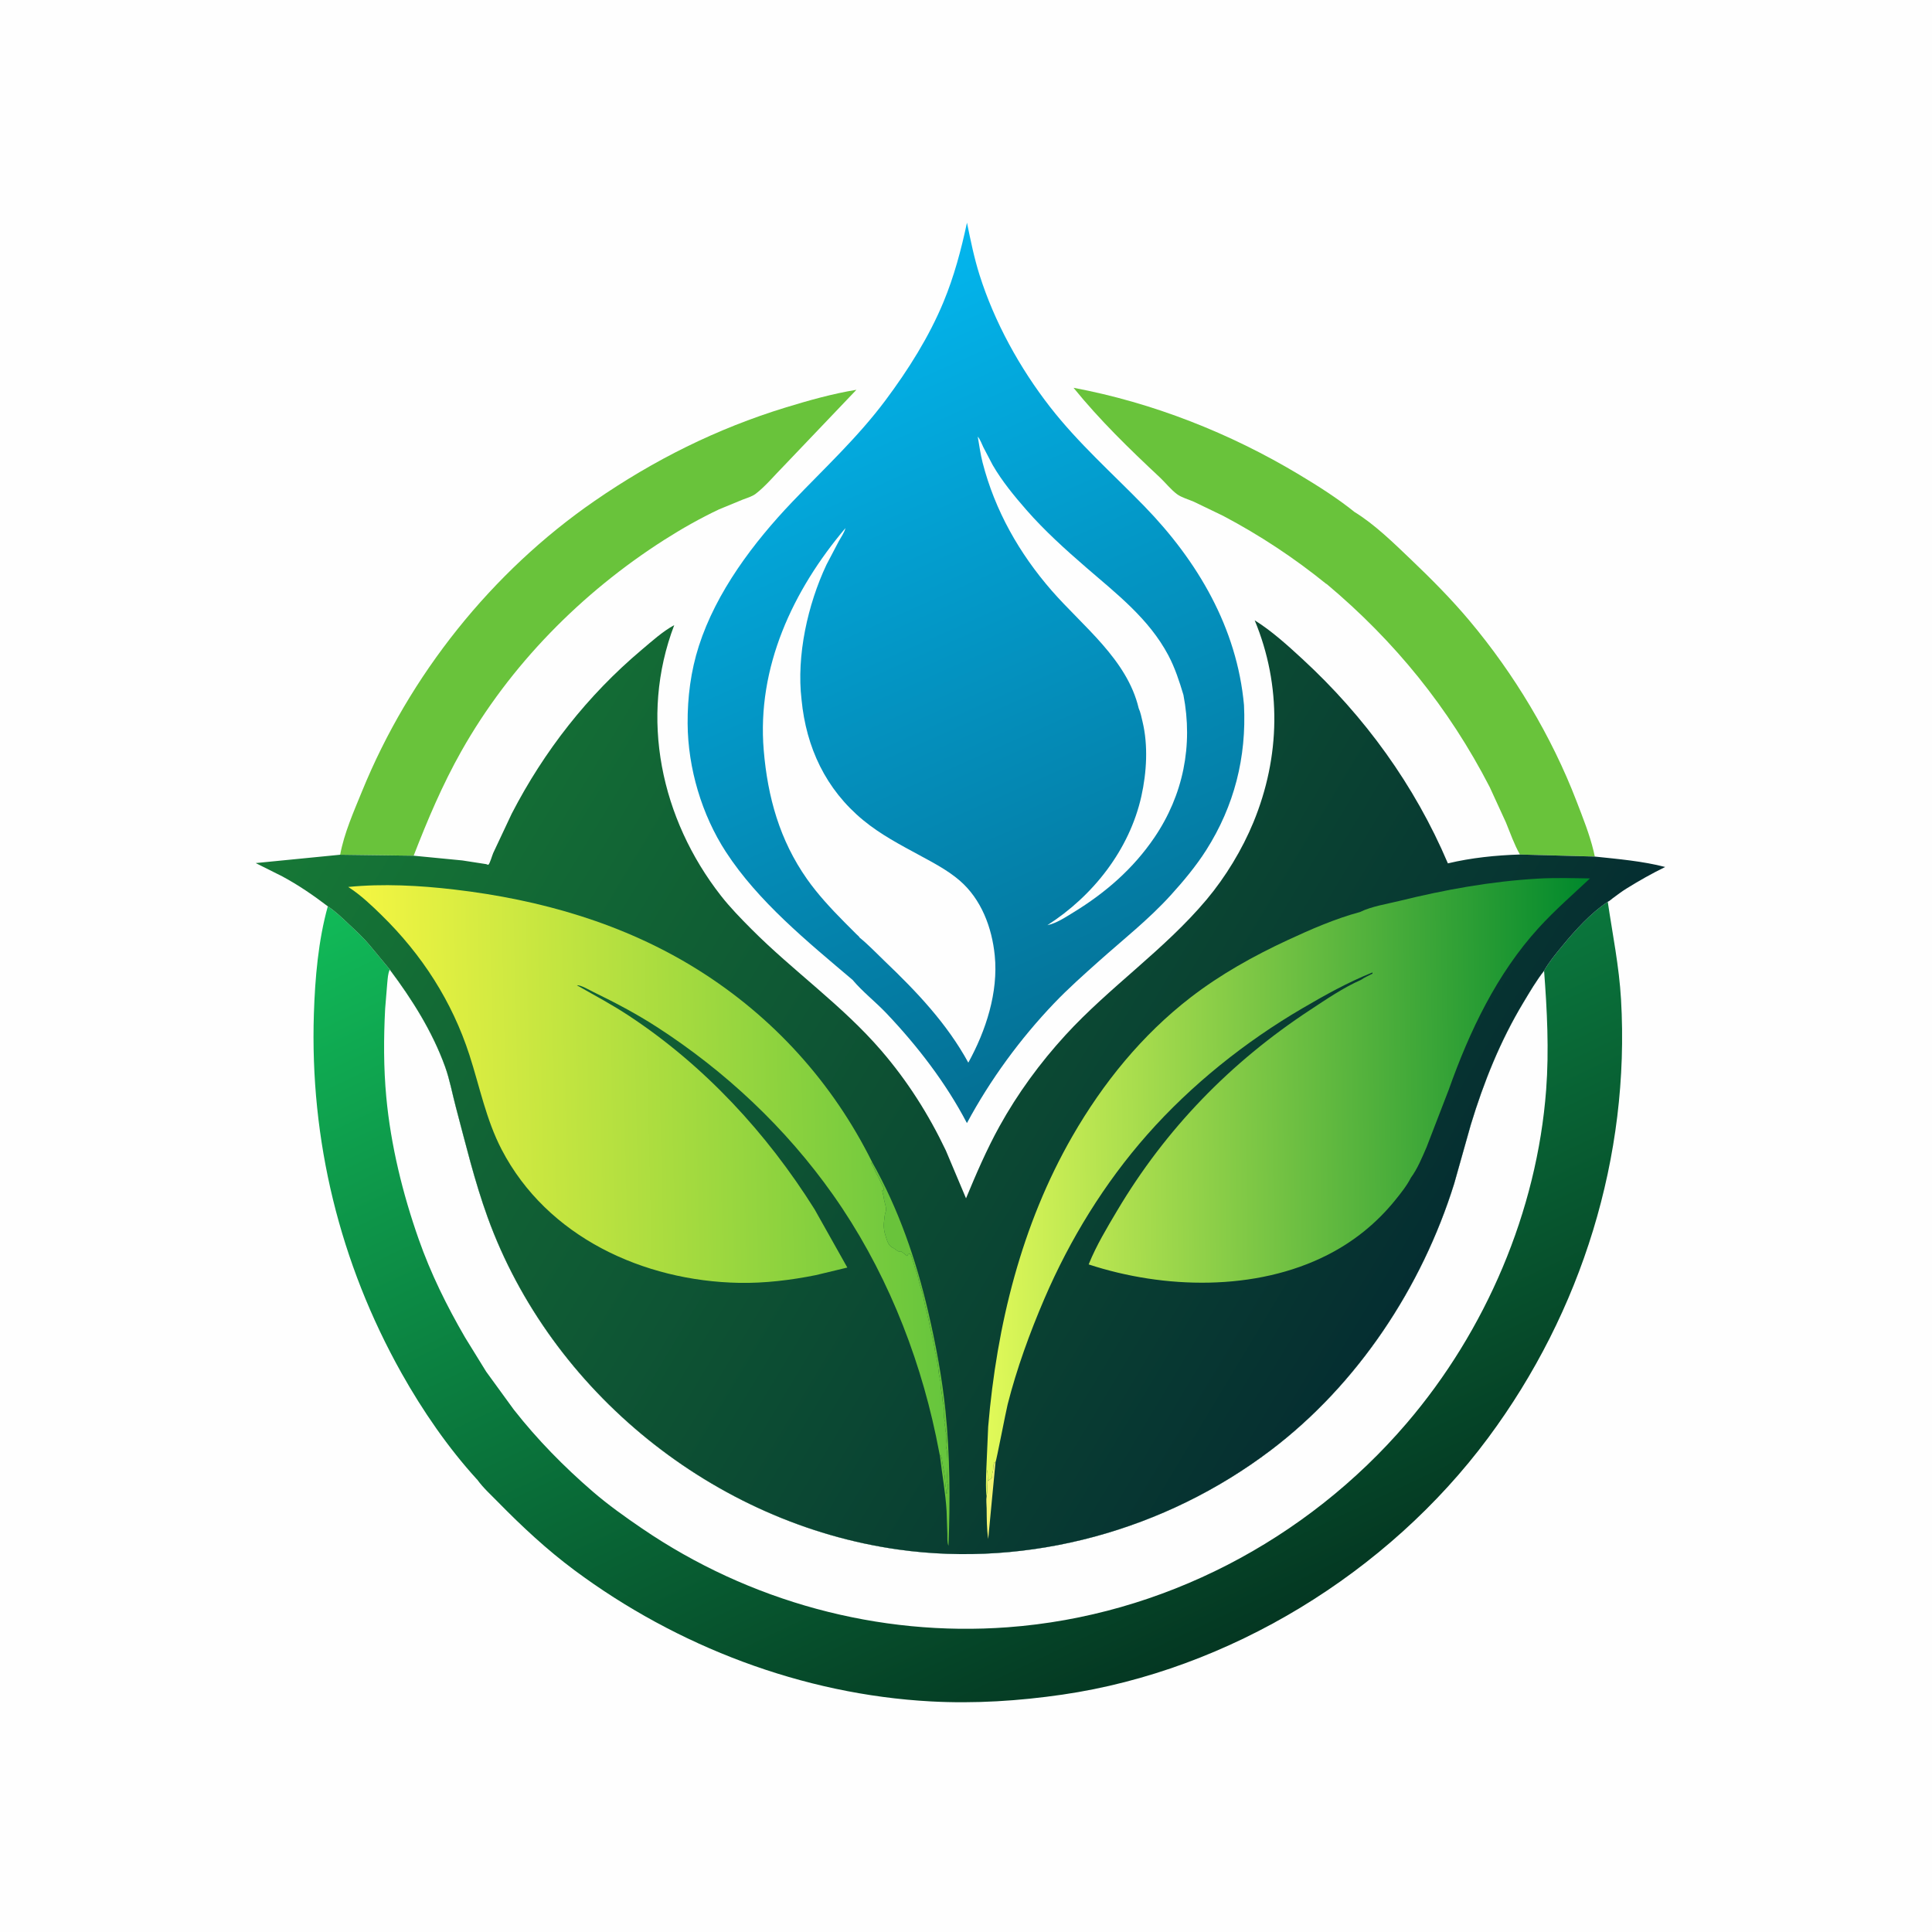 <svg version="1.1" xmlns="http://www.w3.org/2000/svg" style="display: block;" viewBox="0 0 2048 2048" width="1024" height="1024">
<defs>
	<linearGradient id="Gradient1" gradientUnits="userSpaceOnUse" x1="1181.54" y1="1118.29" x2="828.725" y2="325.954">
		<stop class="stop0" offset="0" stop-opacity="1" stop-color="rgb(4,111,147)"/>
		<stop class="stop1" offset="1" stop-opacity="1" stop-color="rgb(3,182,238)"/>
	</linearGradient>
	<linearGradient id="Gradient2" gradientUnits="userSpaceOnUse" x1="1315.09" y1="1737.22" x2="836.871" y2="728.71">
		<stop class="stop0" offset="0" stop-opacity="1" stop-color="rgb(4,55,34)"/>
		<stop class="stop1" offset="1" stop-opacity="1" stop-color="rgb(17,186,88)"/>
	</linearGradient>
	<linearGradient id="Gradient3" gradientUnits="userSpaceOnUse" x1="1482.54" y1="1379.79" x2="392.304" y2="724.753">
		<stop class="stop0" offset="0" stop-opacity="1" stop-color="rgb(5,46,49)"/>
		<stop class="stop1" offset="1" stop-opacity="1" stop-color="rgb(22,120,54)"/>
	</linearGradient>
	<linearGradient id="Gradient4" gradientUnits="userSpaceOnUse" x1="996.551" y1="1254.49" x2="381.668" y2="1268.88">
		<stop class="stop0" offset="0" stop-opacity="1" stop-color="rgb(102,197,61)"/>
		<stop class="stop1" offset="1" stop-opacity="1" stop-color="rgb(245,246,66)"/>
	</linearGradient>
	<linearGradient id="Gradient5" gradientUnits="userSpaceOnUse" x1="1687.99" y1="1252.03" x2="1040" y2="1262.11">
		<stop class="stop0" offset="0" stop-opacity="1" stop-color="rgb(0,136,44)"/>
		<stop class="stop1" offset="1" stop-opacity="1" stop-color="rgb(226,250,89)"/>
	</linearGradient>
</defs>
<path transform="translate(0,0)" fill="rgb(254,254,254)" d="M -0 -0 L 2048 0 L 2048 2048 L -0 2048 L -0 -0 z"/>
<path transform="translate(0,0)" fill="rgb(105,195,59)" d="M 360.594 906.055 C 364.79 883.175 375.099 860.047 383.885 838.51 C 433.91 715.886 521.215 606.242 630.316 530.988 C 693.358 487.503 759.69 454.373 833 431.887 C 857.5 424.373 882.524 417.359 907.834 413.198 L 830.361 494.439 C 821.077 503.762 811.398 515.57 800.999 523.489 C 797.275 526.324 791.713 527.905 787.351 529.587 L 762.263 539.925 C 742.514 549.22 722.509 560.56 704.137 572.289 C 616.265 628.388 540.452 705.217 489.067 796.236 C 468.986 831.806 453.225 869.09 438.491 907.089 L 360.594 906.055 z"/>
<path transform="translate(0,0)" fill="rgb(105,195,59)" d="M 1406.24 619.005 L 1405.94 619.014 C 1371.72 591.314 1335.5 567.376 1296.54 546.807 L 1265.64 531.918 C 1260.16 529.479 1252.56 527.432 1247.77 523.903 C 1241.12 519.006 1235.38 511.57 1229.29 505.878 C 1197.31 475.985 1165.57 445.15 1138 411.097 C 1221.93 426.783 1303.91 459.165 1377 503.037 C 1396.86 514.957 1417.78 528.143 1435.81 542.719 C 1457.09 555.736 1477.35 575.606 1495.34 592.791 C 1517.13 613.601 1538.32 634.857 1557.71 657.961 C 1605.05 714.368 1644.63 780.284 1671.07 849 C 1677.71 866.244 1684.9 884.114 1689.25 902.095 L 1690.55 908.003 L 1611.16 905.814 C 1605.08 895.005 1601.02 883.311 1596.36 871.862 L 1579.13 834.312 C 1535.87 750.337 1478.51 679.645 1406.24 619.005 z"/>
<path transform="translate(0,0)" fill="url(#Gradient1)" d="M 903.749 1038.72 C 856.176 998.396 803.759 955.753 769.5 903.099 C 743.865 863.701 729.236 814.187 728.913 767.148 C 728.72 739.192 732.246 711.395 740.842 684.699 C 759.272 627.467 798.665 575.188 839.835 532.02 C 873.852 496.353 909.315 463.678 938.892 423.999 C 962.877 391.823 984.792 357.166 1000.19 320.004 C 1011.43 292.864 1018.92 264.691 1025.03 236.03 C 1028.84 254.642 1032.63 273.398 1038.37 291.532 C 1054.13 341.374 1080.99 390.139 1113.08 431.372 C 1143.09 469.927 1179.13 501.728 1213.03 536.603 C 1269.56 594.774 1311.28 665.549 1318.68 747.415 C 1321.43 802.726 1308.43 854.268 1278.59 901.22 C 1267.93 918.007 1254.34 934.294 1241 948.98 C 1217.72 974.604 1190.47 996.044 1164.71 1019.04 C 1148.76 1033.28 1132.25 1047.97 1117.48 1063.43 C 1081.47 1101.11 1049.64 1144.6 1024.98 1190.53 C 1002.67 1147.88 972.573 1108.78 939.479 1073.96 C 928.099 1061.99 914.262 1051.24 903.749 1038.72 z"/>
<path transform="translate(0,0)" fill="rgb(254,254,254)" d="M 1207.08 750.876 C 1194.86 699.077 1147.86 663.988 1114.76 625.989 C 1080.44 586.594 1054.65 541.102 1041.59 490.349 C 1039.28 481.395 1038.06 471.948 1036.46 462.835 C 1039.11 465.914 1040.58 470.313 1042.34 473.967 L 1052.26 492.926 C 1062.22 510.111 1075.01 525.661 1088.05 540.585 C 1107.33 562.651 1129.52 582.64 1151.65 601.782 C 1183.97 629.736 1217.95 655.965 1238.44 694.569 C 1245.52 707.905 1250.18 722.254 1254.49 736.666 C 1264.86 790.202 1254.27 842.843 1223.64 887.896 C 1201.25 920.843 1171.85 946.398 1138 967.075 C 1129.59 972.21 1119.98 978.694 1110.27 980.731 C 1158.68 949.753 1197.29 900.68 1209.89 844.068 C 1215.51 818.784 1217.21 790.309 1211.13 764.976 C 1210.08 760.608 1208.99 754.866 1207.08 750.876 z"/>
<path transform="translate(0,0)" fill="rgb(254,254,254)" d="M 911.187 993.857 C 910.996 993.012 908.519 990.948 907.757 990.189 L 894.884 977.299 C 880.846 963.087 866.847 948.056 855.363 931.703 C 826.453 890.535 813.756 844.943 809.59 795.369 C 802.179 707.199 840.519 625.661 896.241 559.769 C 894.842 564.871 891.75 569.071 889.19 573.65 L 876.116 598.553 C 856.232 640.785 844.165 694.836 849.675 741.678 C 854.57 792.292 875.301 836.667 914.999 869.416 C 933.464 884.648 954.266 895.513 975.195 906.857 C 989.493 914.606 1004.74 922.629 1017.12 933.258 C 1040.22 953.09 1051.51 983.198 1054.48 1012.89 C 1058.39 1051.91 1045.08 1092.68 1026.45 1126.44 C 1003.77 1084.98 971.876 1051.4 937.932 1018.98 C 929.2 1010.64 920.549 1001.44 911.187 993.857 z"/>
<path transform="translate(0,0)" fill="url(#Gradient2)" d="M 1636.79 1029.02 C 1641.92 1019.84 1649.31 1010.99 1655.99 1002.87 C 1669.82 986.061 1686.07 968.04 1704.29 955.913 C 1709.42 990.654 1716.32 1024.24 1718.36 1059.47 C 1728 1225.95 1676.69 1390.6 1577.5 1524.17 C 1471.21 1667.29 1303.1 1770.54 1126.43 1796.34 C 1080.13 1803.09 1033.3 1806.1 986.532 1803.56 C 850.863 1796.19 717.643 1745.36 608.955 1664.52 C 579.784 1642.82 553.298 1618.14 527.88 1592.22 C 520.587 1584.78 511.829 1576.83 505.8 1568.33 L 505.667 1568.3 C 475.027 1534.72 447.956 1495.34 425.706 1455.7 C 360.09 1338.77 328.357 1208.52 332.733 1074.49 C 333.961 1036.87 337.373 997.046 347.495 960.732 C 355.624 966.055 363.065 973.309 370.134 979.973 C 377.482 986.9 385.022 993.755 391.5 1001.51 L 413.186 1027.69 L 413.177 1027.83 C 436.804 1059.28 458.452 1093.61 471.856 1130.85 C 476.772 1144.5 479.378 1159.13 483.111 1173.15 C 493.585 1212.48 503.011 1252.03 516.885 1290.34 C 583.947 1475.56 757.279 1615.1 951.994 1642.54 C 1091.3 1662.17 1235.34 1621.95 1347.01 1537.37 C 1439.17 1467.58 1507.33 1364.4 1541.53 1254.59 L 1559.15 1192.09 C 1572.92 1146.82 1590.33 1103.4 1614.76 1062.81 C 1621.66 1051.34 1628.5 1039.56 1636.79 1029.02 z"/>
<path transform="translate(0,0)" fill="rgb(254,254,254)" d="M 515.367 1454 L 492.968 1417.7 C 473.506 1384.2 456.662 1350.11 443.794 1313.51 C 426.865 1265.35 414.258 1214.06 409.5 1163.14 C 406.577 1131.86 406.648 1100.72 408.267 1069.39 L 410.501 1042.19 C 411.031 1037.49 411.108 1032.13 413.177 1027.83 C 436.804 1059.28 458.452 1093.61 471.856 1130.85 C 476.772 1144.5 479.378 1159.13 483.111 1173.15 C 493.585 1212.48 503.011 1252.03 516.885 1290.34 C 583.947 1475.56 757.279 1615.1 951.994 1642.54 C 1091.3 1662.17 1235.34 1621.95 1347.01 1537.37 C 1439.17 1467.58 1507.33 1364.4 1541.53 1254.59 L 1559.15 1192.09 C 1572.92 1146.82 1590.33 1103.4 1614.76 1062.81 C 1621.66 1051.34 1628.5 1039.56 1636.79 1029.02 C 1639.96 1070.75 1642.14 1113.41 1638.99 1155.19 C 1629.31 1283.9 1575.01 1410.7 1491.14 1508.68 C 1384.84 1632.87 1231.77 1712.86 1068.23 1724.97 C 931.214 1735.12 794.183 1697.71 680.706 1620.33 C 662.752 1608.09 644.732 1595.28 628.269 1581.07 C 597.795 1554.75 569.472 1525.93 544.617 1494.22 L 515.367 1454 z"/>
<path transform="translate(0,0)" fill="url(#Gradient3)" d="M 438.491 907.089 L 490.033 912.096 L 515.482 916.033 C 516.275 916.188 517.271 917.058 517.86 916.504 C 519.349 915.104 521.83 906.524 522.815 904.263 L 542.419 862.582 C 576.754 796.11 622.863 737.138 680.128 688.891 C 690.753 679.939 702.533 669.256 714.709 662.675 C 677.375 760.604 700.704 868.258 764.211 949.5 C 773.971 961.985 785.356 973.637 796.537 984.872 C 840.933 1029.49 892.905 1065.73 934.16 1113.62 C 961.874 1145.79 984.413 1181.29 1002.65 1219.6 L 1024.02 1270.27 C 1034.76 1244.44 1045.86 1218.6 1059.4 1194.09 C 1078.72 1159.14 1102.5 1126.65 1129.46 1097.22 C 1176.2 1046.17 1234.39 1006.79 1279.04 953.585 C 1299.11 929.668 1316.77 900.551 1328.65 871.732 C 1357.2 802.448 1358.81 726.863 1330.02 657.547 C 1347.98 668.73 1364.95 684.133 1380.5 698.46 C 1446.64 759.393 1499.57 832.323 1534.83 915.205 C 1559.69 909.278 1585.66 906.613 1611.16 905.814 L 1690.55 908.003 C 1714.98 910.56 1741.43 912.851 1765.17 919.042 C 1750.95 925.981 1737.29 933.729 1723.85 942.084 C 1718.97 945.119 1714.36 948.653 1709.72 952.053 C 1708.27 953.117 1705.9 955.351 1704.29 955.913 C 1686.07 968.04 1669.82 986.061 1655.99 1002.87 C 1649.31 1010.99 1641.92 1019.84 1636.79 1029.02 C 1628.5 1039.56 1621.66 1051.34 1614.76 1062.81 C 1590.33 1103.4 1572.92 1146.82 1559.15 1192.09 L 1541.53 1254.59 C 1507.33 1364.4 1439.17 1467.58 1347.01 1537.37 C 1235.34 1621.95 1091.3 1662.17 951.994 1642.54 C 757.279 1615.1 583.947 1475.56 516.885 1290.34 C 503.011 1252.03 493.585 1212.48 483.111 1173.15 C 479.378 1159.13 476.772 1144.5 471.856 1130.85 C 458.452 1093.61 436.804 1059.28 413.177 1027.83 L 413.186 1027.69 L 391.5 1001.51 C 385.022 993.755 377.482 986.9 370.134 979.973 C 363.065 973.309 355.624 966.055 347.495 960.732 C 332.113 949.016 316.374 938.235 299.326 929.051 L 271.057 914.894 L 360.594 906.055 L 438.491 907.089 z"/>
<path transform="translate(0,0)" fill="rgb(242,244,113)" d="M 1045.86 1586.14 C 1047.6 1576.99 1044.95 1566.91 1046.82 1557.86 L 1047.2 1570.08 L 1048.15 1569.07 L 1050.5 1567.51 C 1052.57 1565.61 1051.31 1563.74 1052 1561.5 C 1052.81 1558.89 1052.97 1557.26 1053 1554.5 L 1053.01 1553.01 L 1053.76 1552 L 1054 1550 L 1055.27 1550.09 L 1047.55 1631.4 C 1045.9 1620.61 1046.01 1609.78 1045.88 1598.9 C 1045.83 1594.99 1045.17 1589.87 1045.86 1586.14 z"/>
<path transform="translate(0,0)" fill="rgb(105,195,59)" d="M 996.445 1543.75 L 997.397 1542.11 L 998.453 1547.05 L 999 1551 C 1000.23 1557.24 1001.71 1564.61 1001.97 1570.89 L 1002.13 1574 C 1002.89 1577.16 1002.95 1579.72 1003 1583 L 1003.84 1583.17 L 1003.51 1580 L 1004.75 1578.51 C 1004.98 1576.55 1005.15 1574.9 1004.5 1573 C 1003.75 1570.82 1003.54 1569.4 1003.75 1567 C 1004.51 1558.45 1004.59 1548.1 1004 1539.5 C 1003.79 1536.49 1002.53 1534.19 1002.75 1531 C 1002.98 1527.82 1003.81 1522.52 1003 1519.5 C 1002.02 1515.85 1002.46 1519.56 1002.15 1515.66 L 1002 1513.5 C 1001.73 1511.65 1001.41 1510.72 1001.72 1508.81 L 1002 1507.5 C 1000.56 1504.55 1000.68 1501.28 1000.89 1498.09 L 1001 1495.5 C 1000.4 1492.75 1000.45 1489.6 999.755 1487 C 999.055 1484.38 999.149 1486.34 999.096 1483.98 C 998.971 1478.36 997.108 1472.9 997.069 1467.4 L 997 1464.5 C 996.221 1461.15 996.388 1463.95 996.219 1461.66 C 996.019 1458.95 995.132 1456.75 994.932 1454.12 L 994.755 1452 C 994.347 1450.2 994.465 1448.18 994 1446.5 C 993.421 1444.41 993.534 1442.44 993 1440.5 C 992.507 1438.71 992.423 1437.22 992 1435.5 C 990.987 1431.37 991.527 1435.77 991.152 1432.13 L 990.761 1429.21 L 988.5 1418 L 988 1415.5 L 987.326 1413.67 C 986.929 1412.05 987.071 1410.64 986.511 1408.96 C 985.91 1407.16 986.064 1407.95 985.719 1406.22 L 984.5 1400 L 984 1397.5 L 983.326 1395.67 C 982.929 1394.05 983.071 1392.64 982.511 1390.96 C 979.962 1383.31 979.187 1374.9 976.75 1367.25 C 975.423 1363.09 973.963 1358.38 973.109 1354.11 C 972.683 1351.98 972.908 1352.63 972.266 1350.7 L 971.75 1349.25 L 970.75 1346.25 C 970.178 1344.7 969.56 1343.36 969.234 1341.73 C 968.734 1339.23 967.715 1336.94 967 1334.5 C 966.385 1332.4 966.203 1330.95 964.75 1329.25 L 962.771 1329.46 L 961.635 1331.4 C 959.558 1330.23 956.917 1327.24 954.953 1326.56 C 954.182 1326.29 953.292 1326.79 952.507 1326.57 C 951.147 1326.19 948.7 1323.83 947.203 1323.07 L 946.007 1322.49 C 941.57 1320.12 940.473 1315.35 939 1311 C 937.05 1305.24 936.391 1300.12 937.204 1294.01 C 937.632 1290.8 937.639 1287.65 938.812 1284.58 C 940.272 1280.77 937.308 1274.38 936.886 1270.12 C 936.585 1267.07 935.422 1264.88 935.214 1261.84 L 936.324 1262.4 L 937 1260 L 935.75 1257.49 L 930.75 1247.25 C 929.682 1245.02 928.233 1242.8 927.37 1240.5 C 926.403 1237.93 924.85 1235.43 923.543 1233.01 L 924.498 1231.89 C 952.457 1281.43 971.118 1335.49 983.972 1390.75 C 992.015 1425.31 998.63 1460.18 1002.24 1495.51 C 1007.06 1542.74 1007.29 1591.21 1005.45 1638.64 C 1003.84 1634.72 1004.31 1630.11 1004.24 1625.92 L 1003.43 1601.95 C 1002.3 1582.39 998.641 1563.17 996.445 1543.75 z"/>
<path transform="translate(0,0)" fill="url(#Gradient4)" d="M 996.445 1543.75 L 992.15 1522.18 C 973.055 1431.39 936.612 1342.4 883.012 1266.49 C 832.996 1195.66 769.066 1135.62 696.328 1088.65 C 674.656 1074.65 652.11 1062.78 628.946 1051.52 C 625.251 1049.72 615.153 1043.74 611.604 1044.5 C 630.257 1055.08 648.862 1065 666.803 1076.84 C 746.647 1129.52 812.788 1201.12 863.5 1281.93 L 898.205 1343.66 L 864.834 1351.68 C 838.391 1357.01 810.545 1360.39 783.5 1359.88 C 682.161 1357.96 579.938 1311.3 531.703 1218.45 C 515.302 1186.88 508.513 1152.01 497.649 1118.44 C 479.212 1061.46 447.346 1012.08 404.604 970.23 C 394.034 959.88 382.669 949.058 370.256 940.951 L 369.119 940.217 C 405.924 936.521 444.822 938.636 481.5 942.931 C 572.817 953.624 661.407 978.897 739.866 1028.02 C 819.5 1077.88 882.681 1147.64 924.498 1231.89 L 923.543 1233.01 C 924.85 1235.43 926.403 1237.93 927.37 1240.5 C 928.233 1242.8 929.682 1245.02 930.75 1247.25 L 935.75 1257.49 L 937 1260 L 936.324 1262.4 L 935.214 1261.84 C 935.422 1264.88 936.585 1267.07 936.886 1270.12 C 937.308 1274.38 940.272 1280.77 938.812 1284.58 C 937.639 1287.65 937.632 1290.8 937.204 1294.01 C 936.391 1300.12 937.05 1305.24 939 1311 C 940.473 1315.35 941.57 1320.12 946.007 1322.49 L 947.203 1323.07 C 948.7 1323.83 951.147 1326.19 952.507 1326.57 C 953.292 1326.79 954.182 1326.29 954.953 1326.56 C 956.917 1327.24 959.558 1330.23 961.635 1331.4 L 962.771 1329.46 L 964.75 1329.25 C 966.203 1330.95 966.385 1332.4 967 1334.5 C 967.715 1336.94 968.734 1339.23 969.234 1341.73 C 969.56 1343.36 970.178 1344.7 970.75 1346.25 L 971.75 1349.25 L 972.266 1350.7 C 972.908 1352.63 972.683 1351.98 973.109 1354.11 C 973.963 1358.38 975.423 1363.09 976.75 1367.25 C 979.187 1374.9 979.962 1383.31 982.511 1390.96 C 983.071 1392.64 982.929 1394.05 983.326 1395.67 L 984 1397.5 L 984.5 1400 L 985.719 1406.22 C 986.064 1407.95 985.91 1407.16 986.511 1408.96 C 987.071 1410.64 986.929 1412.05 987.326 1413.67 L 988 1415.5 L 988.5 1418 L 990.761 1429.21 L 991.152 1432.13 C 991.527 1435.77 990.987 1431.37 992 1435.5 C 992.423 1437.22 992.507 1438.71 993 1440.5 C 993.534 1442.44 993.421 1444.41 994 1446.5 C 994.465 1448.18 994.347 1450.2 994.755 1452 L 994.932 1454.12 C 995.132 1456.75 996.019 1458.95 996.219 1461.66 C 996.388 1463.95 996.221 1461.15 997 1464.5 L 997.069 1467.4 C 997.108 1472.9 998.971 1478.36 999.096 1483.98 C 999.149 1486.34 999.055 1484.38 999.755 1487 C 1000.45 1489.6 1000.4 1492.75 1001 1495.5 L 1000.89 1498.09 C 1000.68 1501.28 1000.56 1504.55 1002 1507.5 L 1001.72 1508.81 C 1001.41 1510.72 1001.73 1511.65 1002 1513.5 L 1002.15 1515.66 C 1002.46 1519.56 1002.02 1515.85 1003 1519.5 C 1003.81 1522.52 1002.98 1527.82 1002.75 1531 C 1002.53 1534.19 1003.79 1536.49 1004 1539.5 C 1004.59 1548.1 1004.51 1558.45 1003.75 1567 C 1003.54 1569.4 1003.75 1570.82 1004.5 1573 C 1005.15 1574.9 1004.98 1576.55 1004.75 1578.51 L 1003.51 1580 L 1003.84 1583.17 L 1003 1583 C 1002.95 1579.72 1002.89 1577.16 1002.13 1574 L 1001.97 1570.89 C 1001.71 1564.61 1000.23 1557.24 999 1551 L 998.453 1547.05 L 997.397 1542.11 L 996.445 1543.75 z"/>
<path transform="translate(0,0)" fill="url(#Gradient5)" d="M 1441.71 966.763 C 1453.7 960.808 1470.39 958.235 1483.5 955.001 C 1531.7 943.109 1580.39 934.274 1630.05 931.393 C 1648.42 930.327 1667.06 930.885 1685.45 931.174 C 1667.15 948.304 1648.2 964.829 1631.27 983.362 C 1586.66 1032.2 1557.69 1093.24 1535.79 1154.99 L 1512.15 1216.24 C 1507.52 1226.92 1502.58 1238.94 1495.66 1248.35 C 1491.3 1256.91 1484.89 1264.92 1478.86 1272.36 C 1459.12 1296.71 1435.17 1316.05 1407.21 1330.28 C 1331.07 1369.03 1233.68 1366.47 1154.05 1340.35 L 1154.35 1339.57 C 1162.12 1320.36 1173.52 1301.38 1184.08 1283.6 C 1235.7 1196.66 1304.41 1125.99 1388.9 1070.51 C 1406.32 1059.07 1423.68 1047.1 1442.81 1038.66 C 1446.5 1036.06 1450.87 1034.17 1454.89 1032.11 L 1454.84 1030.85 C 1428.82 1041.28 1404.51 1054.84 1380.37 1068.97 C 1319.82 1104.41 1262.76 1149.98 1216.22 1202.66 C 1170.75 1254.13 1134.05 1313.88 1107.02 1376.88 C 1091.68 1412.63 1077.75 1450.89 1068.16 1488.66 C 1066.38 1495.66 1056.06 1549.23 1055.27 1550.09 L 1054 1550 L 1053.76 1552 L 1053.01 1553.01 L 1053 1554.5 C 1052.97 1557.26 1052.81 1558.89 1052 1561.5 C 1051.31 1563.74 1052.57 1565.61 1050.5 1567.51 L 1048.15 1569.07 L 1047.2 1570.08 L 1046.82 1557.86 C 1044.95 1566.91 1047.6 1576.99 1045.86 1586.14 C 1044.75 1578.43 1045.29 1570.11 1045.34 1562.32 L 1047.51 1512.29 C 1056.6 1404.92 1082.76 1298.22 1136.87 1204.27 C 1169.28 1148.01 1210.61 1097.04 1262.19 1057.24 C 1293.53 1033.05 1328.89 1013.3 1364.73 996.659 C 1389.35 985.231 1415.44 973.801 1441.71 966.763 z"/>
</svg>